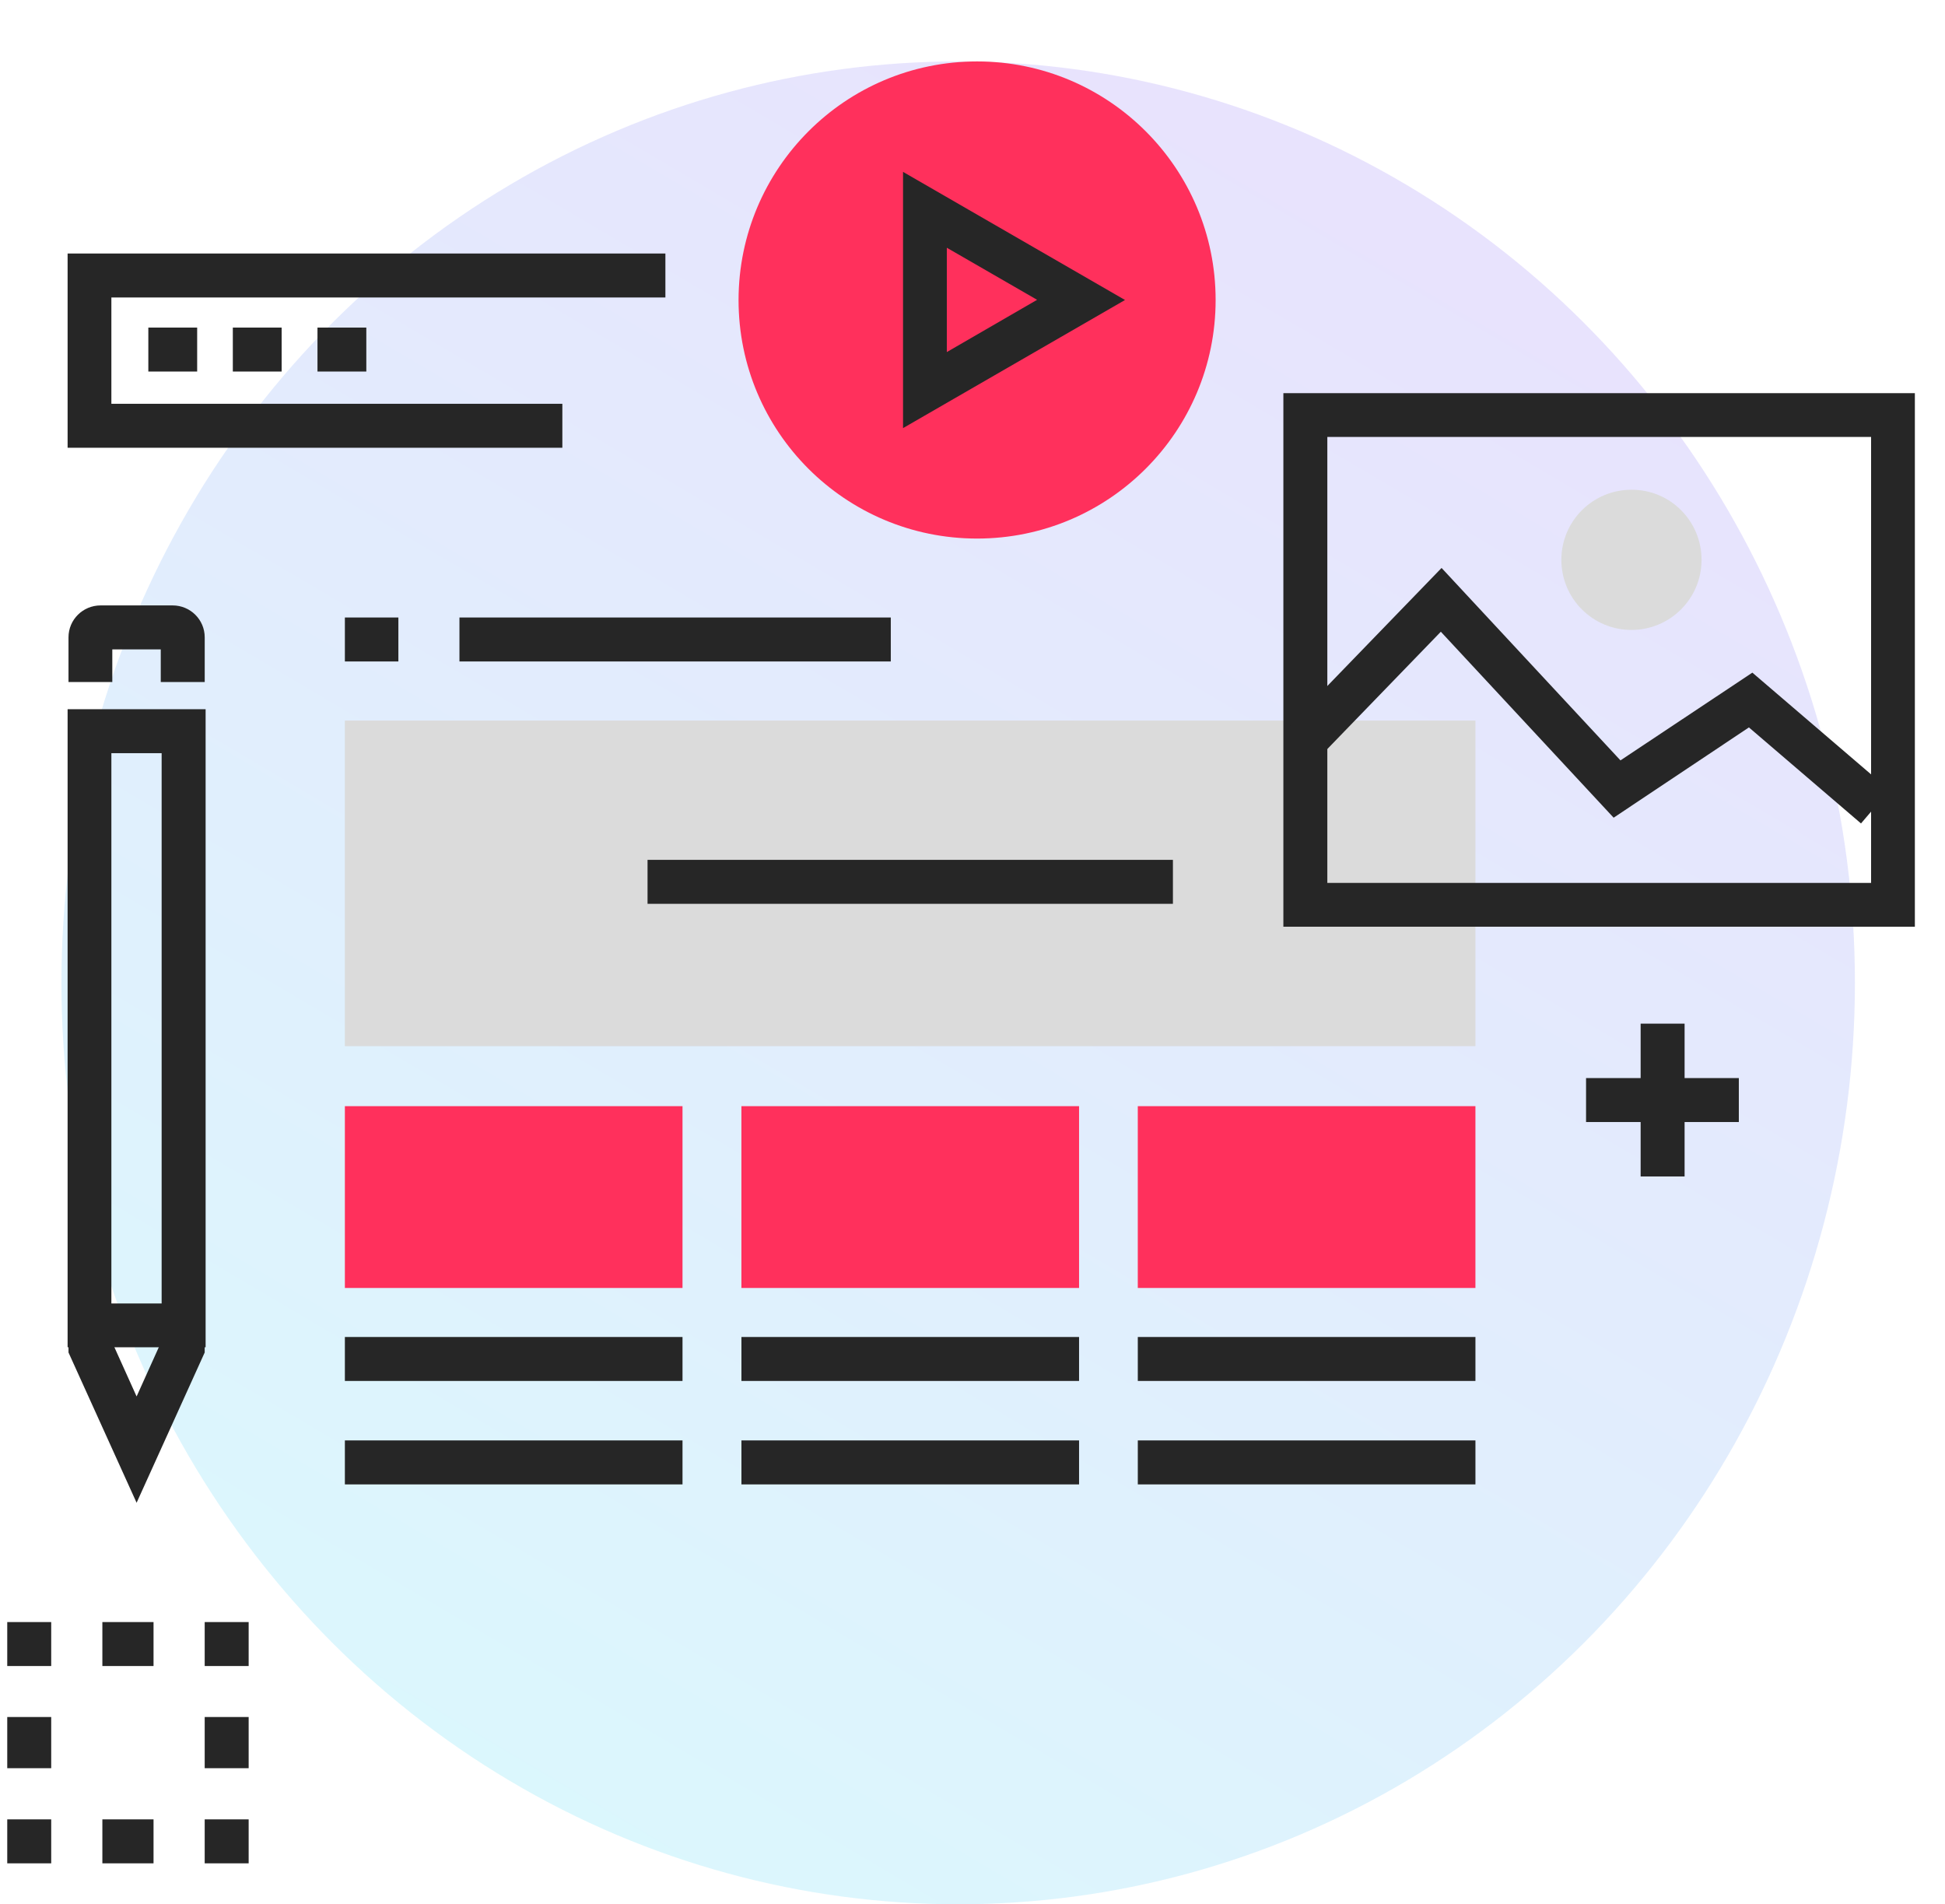 <svg width="95" height="93" viewBox="0 0 95 93" fill="none" xmlns="http://www.w3.org/2000/svg">
<ellipse opacity="0.5" cx="46.8" cy="48" rx="43.8" ry="45" fill="url(#paint0_linear)" fill-opacity="0.3"/>
<path d="M59.375 14.651C59.375 21.084 54.157 26.302 47.724 26.302C41.291 26.302 36.073 21.093 36.073 14.651C36.082 8.218 41.291 3 47.724 3C54.157 3 59.375 8.218 59.375 14.651Z" fill="#FF305C"/>
<path d="M44.107 20.908V8.394L54.949 14.651L44.107 20.908ZM46.246 12.099V17.194L50.655 14.642L46.246 12.099Z" fill="#262626"/>
<path d="M82.281 49.992H80.134V57.455H82.281V49.992Z" fill="#262626"/>
<path d="M84.93 52.65H77.468V54.797H84.93V52.65Z" fill="#262626"/>
<path d="M27.467 21.867H3.302V12.381H32.5V14.528H5.44V19.72H27.467V21.867Z" fill="#262626"/>
<path d="M9.63 15.998H7.245V18.145H9.63V15.998Z" fill="#262626"/>
<path d="M13.756 15.998H11.372V18.145H13.756V15.998Z" fill="#262626"/>
<path d="M17.892 15.998H15.507V18.145H17.892V15.998Z" fill="#262626"/>
<path d="M72.065 35.19H16.845V51.092H72.065V35.19Z" fill="#DBDBDB"/>
<path d="M33.336 54.022H16.845V62.901H33.336V54.022Z" fill="#FF305C"/>
<path d="M33.336 65.295H16.845V67.442H33.336V65.295Z" fill="#262626"/>
<path d="M33.336 70.346H16.845V72.494H33.336V70.346Z" fill="#262626"/>
<path d="M52.705 65.295H36.214V67.442H52.705V65.295Z" fill="#262626"/>
<path d="M57.289 41.993H31.628V44.14H57.289V41.993Z" fill="#262626"/>
<path d="M52.705 70.346H36.214V72.494H52.705V70.346Z" fill="#262626"/>
<path d="M72.065 65.295H55.574V67.442H72.065V65.295Z" fill="#262626"/>
<path d="M72.065 70.346H55.574V72.494H72.065V70.346Z" fill="#262626"/>
<path d="M52.705 54.022H36.213V62.901H52.705V54.022Z" fill="#FF305C"/>
<path d="M72.064 54.022H55.573V62.901H72.064V54.022Z" fill="#FF305C"/>
<path d="M43.509 30.157H22.441V32.304H43.509V30.157Z" fill="#262626"/>
<path d="M19.458 30.157H16.845V32.304H19.458V30.157Z" fill="#262626"/>
<path d="M93.537 45.258H62.684V19.201H93.528V45.258H93.537ZM64.831 43.119H91.39V21.339H64.831V43.119Z" fill="#262626"/>
<path d="M90.897 40.215L85.423 35.525L78.815 39.934L70.375 30.852L64.532 36.889L62.992 35.402L70.411 27.737L79.149 37.135L85.591 32.85L92.287 38.587L90.897 40.215Z" fill="#262626"/>
<path d="M83.109 27.341C83.109 29.233 81.577 30.764 79.685 30.764C77.793 30.764 76.262 29.233 76.262 27.341C76.262 25.449 77.793 23.918 79.685 23.918C81.577 23.909 83.109 25.44 83.109 27.341Z" fill="#DBDBDB"/>
<path d="M9.999 33.307H7.852V31.714H5.485V33.307H3.346V31.125C3.346 30.262 4.05 29.567 4.913 29.567H8.433C9.295 29.567 9.999 30.262 9.999 31.125V33.307Z" fill="#262626"/>
<path d="M6.672 73.391L3.346 66.052V64.873H5.493V65.585L6.672 68.199L7.851 65.585V64.873H9.998V66.052L6.672 73.391Z" fill="#262626"/>
<path d="M10.043 65.797H3.302V34.636H10.043V65.797ZM5.44 63.658H7.895V36.783H5.44V63.658Z" fill="#262626"/>
<path d="M2.501 79.217H0.354V81.364H2.501V79.217Z" fill="#262626"/>
<path d="M7.499 79.217H5V81.364H7.499V79.217Z" fill="#262626"/>
<path d="M12.145 79.217H9.998V81.364H12.145V79.217Z" fill="#262626"/>
<path d="M12.145 83.854H9.998V86.354H12.145V83.854Z" fill="#262626"/>
<path d="M12.145 88.853H9.998V91H12.145V88.853Z" fill="#262626"/>
<path d="M7.499 88.853H5V91H7.499V88.853Z" fill="#262626"/>
<path d="M2.501 88.853H0.354V91H2.501V88.853Z" fill="#262626"/>
<path d="M2.501 83.854H0.354V86.354H2.501V83.854Z" fill="#262626"/>
<defs>
<linearGradient id="paint0_linear" x1="3" y1="93" x2="65.021" y2="-12.095" gradientUnits="userSpaceOnUse">
<stop stop-color="#00DFEC"/>
<stop offset="1" stop-color="#7427F1"/>
</linearGradient>
</defs>
</svg>
